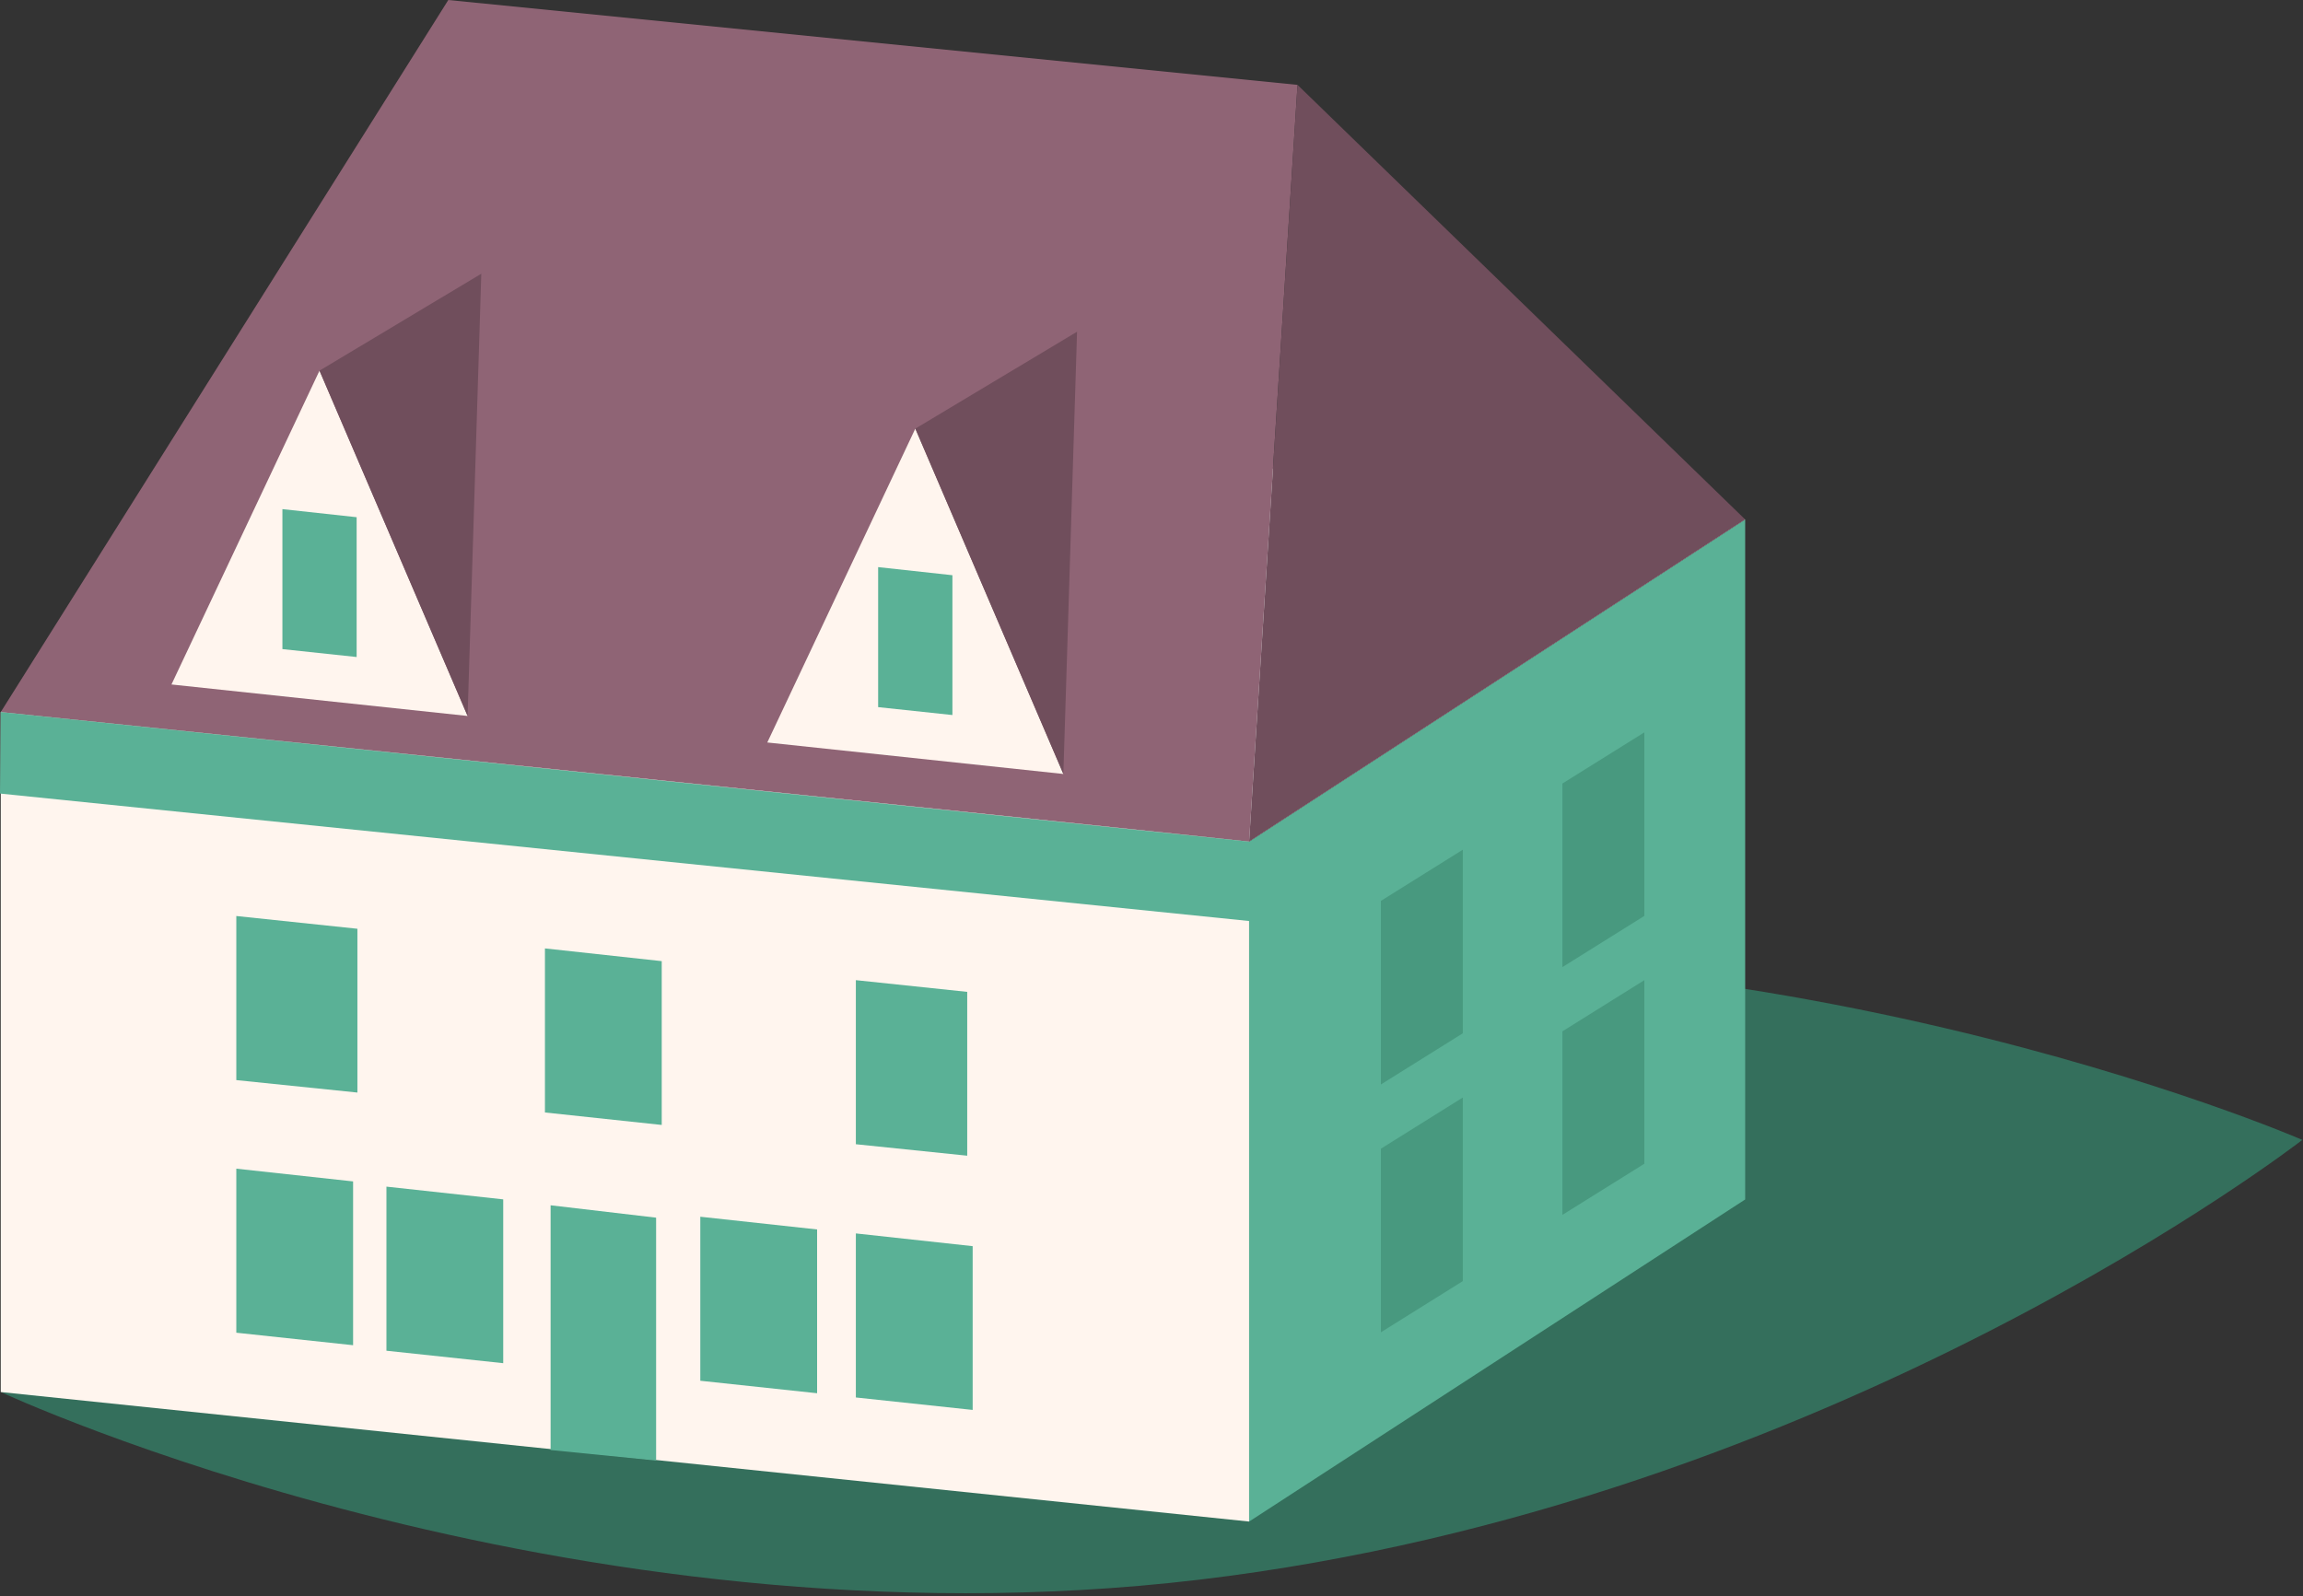 <?xml version="1.0" encoding="UTF-8" standalone="no"?><!DOCTYPE svg PUBLIC "-//W3C//DTD SVG 1.1//EN" "http://www.w3.org/Graphics/SVG/1.1/DTD/svg11.dtd"><svg width="100%" height="100%" viewBox="0 0 626 434" version="1.1" xmlns="http://www.w3.org/2000/svg" xmlns:xlink="http://www.w3.org/1999/xlink" xml:space="preserve" xmlns:serif="http://www.serif.com/" style="fill-rule:evenodd;clip-rule:evenodd;stroke-linejoin:round;stroke-miterlimit:2;"><rect x="0" y="0" width="626" height="434" fill="#333333" stroke="none"/><g><path d="M625.818,309.93c0,0 -127.58,99.156 -299.914,119.587c-172.341,20.427 -325.708,-51.031 -325.708,-51.031c-0,-0 129.11,-93.74 301.451,-114.17c172.334,-20.427 324.171,45.614 324.171,45.614" style="fill:#346f5c;fill-rule:nonzero;"/><path d="M123.367,103.33l-123.166,90.279l339.335,35.217l134.837,-87.585l-351.006,-37.911Z" style="fill:#fff;fill-rule:nonzero;"/><path d="M0.2,193.609l-0.003,184.878l339.338,35.214l0,-184.875l-339.335,-35.217Z" style="fill:#fff5ee;fill-rule:nonzero;"/><path d="M339.535,228.828l-0,184.875l134.837,-87.576l-0,-184.884l-134.837,87.585Z" style="fill:#5ab196;fill-rule:nonzero;"/><path d="M474.372,141.241l-134.836,87.586" style="fill:none;fill-rule:nonzero;"/><path d="M352.694,23.077l-230.836,-23.077l-121.659,193.608c-0,0 319.101,32.941 339.335,35.221l13.16,-205.752Z" style="fill:#8f6475;fill-rule:nonzero;"/><path d="M0.2,193.609l339.335,35.217l7.23,22.331l-346.765,-35.394l0.2,-22.154Z" style="fill:#5ab196;fill-rule:nonzero;"/><path d="M149.663,327.711l0,66.541l28.681,2.86l0,-66.035l-28.681,-3.366Z" style="fill:#5ab196;fill-rule:nonzero;"/><path d="M424.696,213.033l22.268,-13.907l-0,49.908l-22.268,13.917l0,-49.918Z" style="fill:#48997f;fill-rule:nonzero;"/><path d="M375.351,244.948l22.271,-13.924l-0,49.922l-22.271,13.92l0,-49.918Z" style="fill:#48997f;fill-rule:nonzero;"/><path d="M424.696,280.411l22.268,-13.913l-0,49.918l-22.268,13.9l0,-49.905Z" style="fill:#48997f;fill-rule:nonzero;"/><path d="M375.351,312.323l22.271,-13.917l-0,49.921l-22.271,13.917l0,-49.921Z" style="fill:#48997f;fill-rule:nonzero;"/><path d="M352.694,23.077l121.677,118.163l-134.837,87.589l13.16,-205.752Z" style="fill:#704e5c;fill-rule:nonzero;"/><path d="M46.609,186.106l80.492,8.56l-40.254,-93.889l-40.238,85.329Z" style="fill:#fff5ee;fill-rule:nonzero;"/><path d="M86.846,100.778l43.978,-26.354l-3.723,120.243l-40.255,-93.889Z" style="fill:#704e5c;fill-rule:nonzero;"/><path d="M76.763,176.489l-0,-38.061l20.18,2.197l0,38.014l-20.18,-2.15Z" style="fill:#5ab196;fill-rule:nonzero;"/><path d="M208.566,201.877l80.476,8.561l-40.241,-93.896l-40.235,85.335Z" style="fill:#fff5ee;fill-rule:nonzero;"/><path d="M248.802,116.543l43.964,-26.35l-3.723,120.246l-40.241,-93.896Z" style="fill:#704e5c;fill-rule:nonzero;"/><path d="M238.697,192.265l0,-38.071l20.188,2.203l-0,38.018l-20.188,-2.15Z" style="fill:#5ab196;fill-rule:nonzero;"/><path d="M190.354,375.42l0,-44.598l31.751,3.457l0,44.535l-31.751,-3.394Z" style="fill:#5ab196;fill-rule:nonzero;"/><path d="M232.636,379.965l-0,-44.605l31.754,3.464l-0,44.527l-31.754,-3.386Z" style="fill:#5ab196;fill-rule:nonzero;"/><path d="M64.233,362.357l0,-44.601l31.744,3.463l0,44.535l-31.744,-3.397Z" style="fill:#5ab196;fill-rule:nonzero;"/><path d="M105.04,367.256l-0,-44.618l31.747,3.464l0,44.541l-31.747,-3.387Z" style="fill:#5ab196;fill-rule:nonzero;"/><path d="M148.124,302.476l-0,-44.608l31.747,3.46l0,44.538l-31.747,-3.39Z" style="fill:#5ab196;fill-rule:nonzero;"/><path d="M64.233,293.673l0,-44.614l32.918,3.467l-0,44.534l-32.918,-3.387Z" style="fill:#5ab196;fill-rule:nonzero;"/><path d="M232.636,311.109l-0,-44.611l30.274,3.186l-0,44.545l-30.274,-3.12Z" style="fill:#5ab196;fill-rule:nonzero;"/></g></svg>
